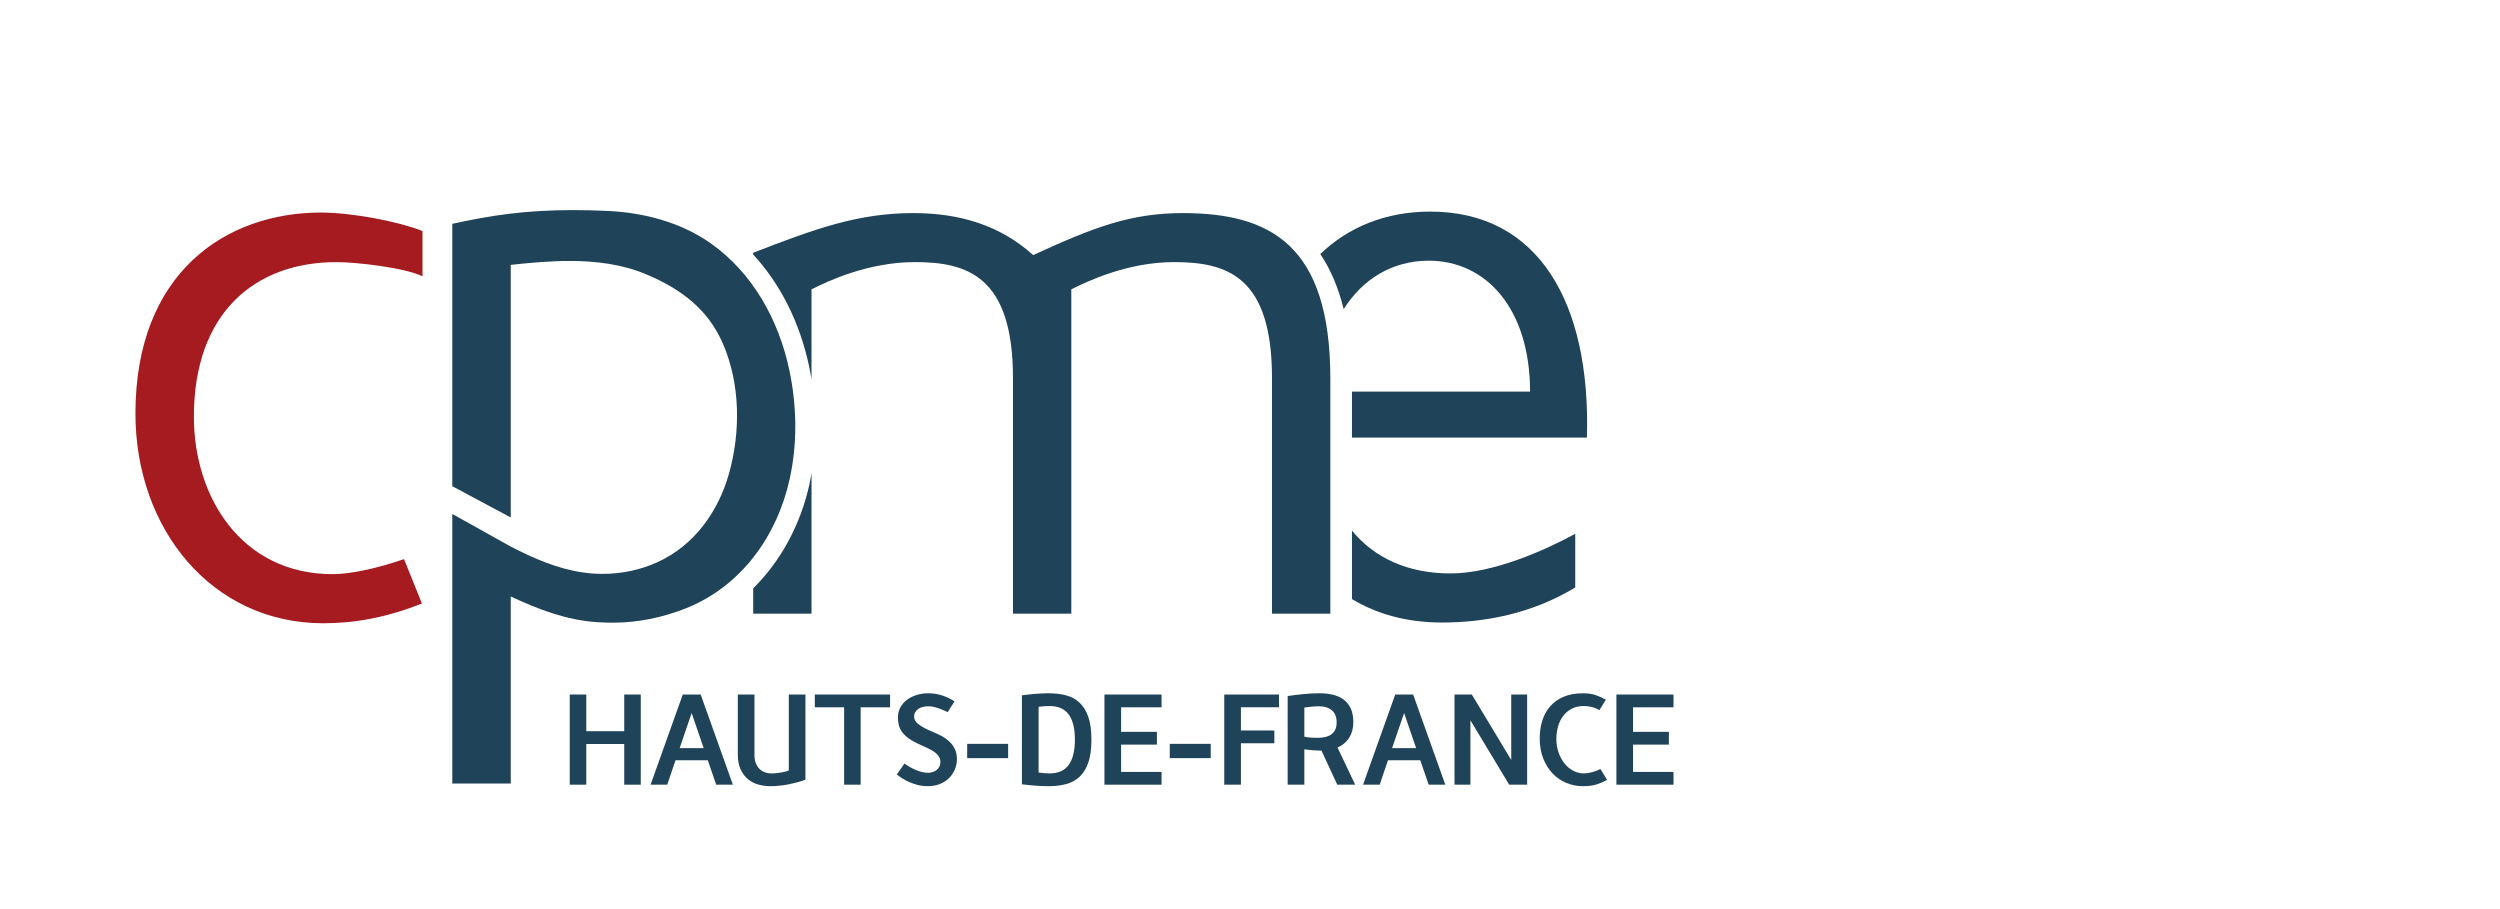 <?xml version="1.0" encoding="UTF-8" standalone="no"?>
<!-- Created with Inkscape (http://www.inkscape.org/) -->

<svg
   version="1.1"
   id="svg1"
   width="415.747"
   height="151.187"
   viewBox="0 0 415.747 151.187"
   sodipodi:docname="HAUTS-DE-FRANCE_CPME_LOGO_REGION_02_VECTO-13.eps"
   xmlns:inkscape="http://www.inkscape.org/namespaces/inkscape"
   xmlns:sodipodi="http://sodipodi.sourceforge.net/DTD/sodipodi-0.dtd"
   xmlns="http://www.w3.org/2000/svg"
   xmlns:svg="http://www.w3.org/2000/svg">
  <defs
     id="defs1" />
  <sodipodi:namedview
     id="namedview1"
     pagecolor="#ffffff"
     bordercolor="#000000"
     borderopacity="0.25"
     inkscape:showpageshadow="2"
     inkscape:pageopacity="0.0"
     inkscape:pagecheckerboard="0"
     inkscape:deskcolor="#d1d1d1">
    <inkscape:page
       x="0"
       y="0"
       inkscape:label="1"
       id="page1"
       width="415.747"
       height="151.187"
       margin="0"
       bleed="0" />
  </sodipodi:namedview>
  <g
     id="g1"
     inkscape:groupmode="layer"
     inkscape:label="1">
    <g
       id="group-R5">
      <path
         id="path2"
         d="m 733.082,155.602 h -20.668 v 112.734 h 20.668 v -45.879 h 47.441 v 45.879 h 20.668 V 155.602 h -20.668 v 50.882 h -47.441 v -50.882"
         style="fill:#1f4358;fill-opacity:1;fill-rule:nonzero;stroke:none"
         transform="matrix(0.133,0,0,-0.133,0,151.187)" />
      <path
         id="path3"
         d="m 849.793,201.32 h 30.062 l -15.035,43.844 z m 66.543,-45.718 h -20.828 l -10.488,30.531 h -40.395 l -10.336,-30.531 h -20.82 l 40.238,112.734 h 22.387 l 40.242,-112.734"
         style="fill:#1f4358;fill-opacity:1;fill-rule:nonzero;stroke:none"
         transform="matrix(0.133,0,0,-0.133,0,151.187)" />
      <path
         id="path4"
         d="m 943.367,192.902 c 0,-4.183 0.598,-7.738 1.801,-10.664 1.199,-2.925 2.793,-5.332 4.773,-7.211 1.985,-1.886 4.254,-3.242 6.813,-4.078 2.559,-0.836 5.191,-1.254 7.906,-1.254 2.293,0 4.594,0.129 6.891,0.391 2.293,0.262 4.41,0.574 6.34,0.941 1.929,0.368 3.625,0.758 5.089,1.176 1.461,0.414 2.559,0.781 3.286,1.094 v 95.039 h 20.824 V 161.867 c -2.82,-1.152 -5.98,-2.191 -9.473,-3.137 -3.496,-0.937 -7.176,-1.796 -11.031,-2.582 -3.871,-0.781 -7.781,-1.382 -11.746,-1.8 -3.969,-0.414 -7.832,-0.625 -11.586,-0.625 -4.805,0 -9.629,0.625 -14.484,1.879 -4.852,1.253 -9.211,3.418 -13.075,6.5 -3.863,3.074 -7.023,7.148 -9.472,12.211 -2.453,5.062 -3.676,11.402 -3.676,19.023 v 75 h 20.82 v -75.434"
         style="fill:#1f4358;fill-opacity:1;fill-rule:nonzero;stroke:none"
         transform="matrix(0.133,0,0,-0.133,0,151.187)" />
      <path
         id="path5"
         d="m 1018.82,268.336 h 94.1 v -15.973 h -36.8 v -96.761 h -20.66 v 96.761 h -36.64 v 15.973"
         style="fill:#1f4358;fill-opacity:1;fill-rule:nonzero;stroke:none"
         transform="matrix(0.133,0,0,-0.133,0,151.187)" />
      <path
         id="path6"
         d="m 1184.91,246.258 c -1.25,0.629 -2.81,1.379 -4.69,2.269 -1.88,0.887 -3.9,1.696 -6.03,2.426 -2.14,0.735 -4.36,1.36 -6.66,1.879 -2.29,0.523 -4.59,0.781 -6.89,0.781 -2.29,0 -4.51,-0.258 -6.65,-0.781 -2.14,-0.519 -4.02,-1.332 -5.64,-2.426 -1.62,-1.093 -2.92,-2.457 -3.91,-4.07 -1,-1.617 -1.49,-3.473 -1.49,-5.559 0,-3.445 1.67,-6.5 5.01,-9.16 3.34,-2.66 7.52,-5.14 12.52,-7.437 l 11.75,-5.164 c 3.34,-1.465 6.5,-3.188 9.47,-5.168 2.98,-1.985 5.56,-4.258 7.75,-6.809 2.2,-2.559 3.92,-5.43 5.17,-8.613 1.25,-3.184 1.88,-6.711 1.88,-10.567 0,-4.91 -0.92,-9.449 -2.74,-13.625 -1.83,-4.175 -4.33,-7.777 -7.52,-10.804 -3.18,-3.028 -6.99,-5.403 -11.43,-7.125 -4.43,-1.719 -9.26,-2.582 -14.48,-2.582 -4.8,0 -9.24,0.547 -13.31,1.644 -4.07,1.094 -7.75,2.399 -11.04,3.918 -3.28,1.508 -6.16,3.098 -8.61,4.774 -2.45,1.664 -4.46,3.078 -6.03,4.222 l 9.56,13.782 c 1.98,-1.461 4.15,-2.872 6.49,-4.231 2.35,-1.355 4.8,-2.582 7.36,-3.676 2.56,-1.097 5.17,-1.988 7.83,-2.66 2.66,-0.683 5.24,-1.019 7.75,-1.019 1.78,0 3.57,0.257 5.4,0.785 1.83,0.515 3.5,1.328 5.01,2.426 1.51,1.093 2.74,2.503 3.68,4.222 0.94,1.727 1.41,3.731 1.41,6.031 0,2.192 -0.47,4.153 -1.41,5.872 -0.94,1.722 -2.11,3.261 -3.52,4.617 -1.41,1.359 -2.97,2.531 -4.7,3.527 -1.72,0.988 -3.42,1.902 -5.09,2.738 l -13.77,6.422 c -5.33,2.504 -9.61,5.059 -12.85,7.668 -3.23,2.61 -5.71,5.27 -7.43,7.985 -1.72,2.714 -2.87,5.507 -3.45,8.378 -0.57,2.872 -0.85,5.715 -0.85,8.532 0,4.593 1.01,8.769 3.05,12.527 2.03,3.758 4.8,6.941 8.29,9.551 3.5,2.609 7.54,4.621 12.14,6.027 4.59,1.41 9.39,2.113 14.4,2.113 11.49,0 22.44,-3.394 32.88,-10.175 l -8.61,-13.465"
         style="fill:#1f4358;fill-opacity:1;fill-rule:nonzero;stroke:none"
         transform="matrix(0.133,0,0,-0.133,0,151.187)" />
      <path
         id="path7"
         d="m 1209.34,206.648 h 51.19 v -17.851 h -51.19 v 17.851"
         style="fill:#1f4358;fill-opacity:1;fill-rule:nonzero;stroke:none"
         transform="matrix(0.133,0,0,-0.133,0,151.187)" />
      <path
         id="path8"
         d="m 1344.02,211.891 c 0,13.703 -2.53,24.132 -7.6,31.293 -5.06,7.164 -13.18,10.75 -24.34,10.75 -4.29,0 -8.77,-0.321 -13.47,-0.946 v -82.195 c 2.4,-0.316 4.7,-0.578 6.89,-0.785 2.19,-0.211 4.38,-0.313 6.58,-0.313 11.16,0 19.28,3.602 24.34,10.825 5.07,7.21 7.6,17.671 7.6,31.371 z m 20.66,-0.078 c 0,-11.586 -1.3,-21.114 -3.91,-28.575 -2.61,-7.465 -6.26,-13.386 -10.96,-17.773 -4.7,-4.383 -10.34,-7.438 -16.91,-9.16 -6.58,-1.719 -13.83,-2.582 -21.77,-2.582 -2.4,0 -4.98,0.054 -7.74,0.156 -2.77,0.105 -5.62,0.262 -8.53,0.469 -2.93,0.215 -5.85,0.472 -8.77,0.785 -2.93,0.312 -5.7,0.625 -8.31,0.937 v 111.325 c 2.61,0.312 5.38,0.625 8.31,0.941 2.92,0.312 5.84,0.598 8.77,0.859 2.91,0.258 5.76,0.446 8.53,0.547 2.76,0.102 5.34,0.156 7.74,0.156 7.94,0 15.19,-0.859 21.77,-2.582 6.57,-1.722 12.21,-4.777 16.91,-9.16 4.7,-4.386 8.35,-10.308 10.96,-17.769 2.61,-7.465 3.91,-16.989 3.91,-28.574"
         style="fill:#1f4358;fill-opacity:1;fill-rule:nonzero;stroke:none"
         transform="matrix(0.133,0,0,-0.133,0,151.187)" />
      <path
         id="path9"
         d="m 1401.78,171.574 h 50.57 v -15.972 h -71.4 v 112.734 h 71.4 v -15.973 h -50.57 v -30.687 h 44.78 v -15.973 h -44.78 v -34.129"
         style="fill:#1f4358;fill-opacity:1;fill-rule:nonzero;stroke:none"
         transform="matrix(0.133,0,0,-0.133,0,151.187)" />
      <path
         id="path10"
         d="m 1462.64,206.648 h 51.19 v -17.851 h -51.19 v 17.851"
         style="fill:#1f4358;fill-opacity:1;fill-rule:nonzero;stroke:none"
         transform="matrix(0.133,0,0,-0.133,0,151.187)" />
      <path
         id="path11"
         d="m 1551.6,155.602 h -20.82 v 112.734 h 68.42 v -15.973 h -47.6 v -28.965 h 41.81 V 207.43 h -41.81 v -51.828"
         style="fill:#1f4358;fill-opacity:1;fill-rule:nonzero;stroke:none"
         transform="matrix(0.133,0,0,-0.133,0,151.187)" />
      <path
         id="path12"
         d="m 1668.31,210.621 26.15,-55.019 h -22.39 l -24.27,52.359 z m -37.42,4.953 c 2.4,-0.523 5.06,-0.89 7.98,-1.101 2.93,-0.207 5.64,-0.313 8.15,-0.313 3.44,0 6.65,0.313 9.63,0.945 2.97,0.625 5.53,1.672 7.67,3.137 2.14,1.473 3.84,3.465 5.09,5.977 1.25,2.515 1.88,5.66 1.88,9.433 0,3.563 -0.58,6.629 -1.73,9.196 -1.15,2.57 -2.74,4.64 -4.77,6.207 -2.04,1.57 -4.39,2.73 -7.05,3.461 -2.66,0.734 -5.51,1.097 -8.53,1.097 -3.03,0 -6.16,-0.156 -9.39,-0.468 -3.24,-0.317 -6.21,-0.684 -8.93,-1.102 z m -20.82,-59.972 v 110.855 c 5.63,0.836 11.95,1.617 18.94,2.348 6.99,0.726 14.04,1.093 21.14,1.093 5.63,0 10.98,-0.57 16.05,-1.718 5.06,-1.153 9.52,-3.082 13.39,-5.797 3.85,-2.715 6.91,-6.395 9.15,-11.039 2.25,-4.645 3.37,-10.465 3.37,-17.457 0,-5.844 -1,-11.016 -2.97,-15.496 -1.99,-4.493 -4.78,-8.223 -8.38,-11.196 -3.61,-2.976 -7.86,-5.222 -12.76,-6.734 -4.91,-1.516 -10.28,-2.27 -16.13,-2.27 -3.03,0 -6.29,0.129 -9.78,0.391 -3.5,0.258 -7.23,0.648 -11.2,1.176 v -44.156 h -20.82"
         style="fill:#1f4358;fill-opacity:1;fill-rule:nonzero;stroke:none"
         transform="matrix(0.133,0,0,-0.133,0,151.187)" />
      <path
         id="path13"
         d="m 1740.64,201.32 h 30.06 l -15.03,43.844 z m 66.54,-45.718 h -20.82 l -10.49,30.531 h -40.39 l -10.34,-30.531 h -20.82 l 40.24,112.734 h 22.38 l 40.24,-112.734"
         style="fill:#1f4358;fill-opacity:1;fill-rule:nonzero;stroke:none"
         transform="matrix(0.133,0,0,-0.133,0,151.187)" />
      <path
         id="path14"
         d="m 1889.6,268.336 h 19.88 V 155.602 h -19.88 z m -70.46,0 h 21.17 l 67.91,-112.734 h -21.17 z m -0.47,0 h 19.89 V 155.602 h -19.89 v 112.734"
         style="fill:#1f4358;fill-opacity:1;fill-rule:nonzero;stroke:none"
         transform="matrix(0.133,0,0,-0.133,0,151.187)" />
      <path
         id="path15"
         d="m 1946.03,212.91 c 0,-6.281 0.94,-12.051 2.82,-17.289 1.88,-5.238 4.38,-9.793 7.51,-13.672 3.13,-3.875 6.79,-6.883 10.97,-9.031 4.17,-2.148 8.6,-3.223 13.3,-3.223 3.03,0 6.45,0.52 10.26,1.567 3.81,1.039 7.23,2.347 10.25,3.91 l 8.3,-13.539 c -3.55,-2.07 -7.72,-3.906 -12.52,-5.508 -4.8,-1.598 -10.6,-2.402 -17.38,-2.402 -7.41,0 -14.41,1.355 -20.98,4.07 -6.58,2.715 -12.32,6.656 -17.23,11.824 -4.9,5.164 -8.82,11.43 -11.74,18.789 -2.92,7.356 -4.38,15.731 -4.38,25.125 0,7.727 1.04,15.004 3.13,21.848 2.09,6.836 5.32,12.812 9.7,17.922 4.39,5.113 10,9.16 16.83,12.137 6.84,2.976 15.06,4.46 24.67,4.46 6.16,0 11.56,-0.824 16.2,-2.48 4.65,-1.648 8.69,-3.516 12.14,-5.582 l -7.99,-12.918 c -3.13,1.777 -6.29,3.055 -9.47,3.836 -3.19,0.781 -6.55,1.18 -10.1,1.18 -5.95,0 -11.07,-1.161 -15.34,-3.465 -4.28,-2.305 -7.83,-5.371 -10.65,-9.192 -2.82,-3.824 -4.91,-8.199 -6.27,-13.121 -1.35,-4.922 -2.03,-10.004 -2.03,-15.246"
         style="fill:#1f4358;fill-opacity:1;fill-rule:nonzero;stroke:none"
         transform="matrix(0.133,0,0,-0.133,0,151.187)" />
      <path
         id="path16"
         d="m 2041.92,171.574 h 50.57 v -15.972 h -71.4 v 112.734 h 71.4 v -15.973 h -50.57 v -30.687 h 44.78 v -15.973 h -44.78 v -34.129"
         style="fill:#1f4358;fill-opacity:1;fill-rule:nonzero;stroke:none"
         transform="matrix(0.133,0,0,-0.133,0,151.187)" />
      <path
         id="path17"
         d="m 1803.01,358.352 c 52.61,0 112.06,10.714 166.63,43.855 v 67.121 c -36.65,-20.094 -102.32,-49.594 -155.91,-49.594 -54.59,0 -96.03,20.207 -123.3,53.598 v -85.644 c 31.43,-18.934 69.13,-29.336 112.58,-29.336"
         style="fill:#1f4358;fill-opacity:1;fill-rule:nonzero;stroke:none"
         transform="matrix(0.133,0,0,-0.133,0,151.187)" />
      <path
         id="path18"
         d="m 1786.44,810.789 c 72.11,0 126.69,-60.414 126.69,-163.707 h -222.7 v -57.5 h 293.82 c 4.88,168.586 -60.4,282.59 -195.86,282.59 -55.97,0 -102.61,-19.481 -137.53,-53.043 12.93,-19.316 22.68,-42.215 29.24,-68.91 23.51,37.359 60.52,60.57 106.34,60.57"
         style="fill:#1f4358;fill-opacity:1;fill-rule:nonzero;stroke:none"
         transform="matrix(0.133,0,0,-0.133,0,151.187)" />
      <path
         id="path19"
         d="m 986.875,674.383 h -0.008 c -13.156,62.023 -45.73,121.269 -98.332,158.183 -37.769,26.512 -83.594,38.368 -129.265,40.465 -14.059,0.653 -28.192,1.016 -42.34,1.016 -27.035,0 -54.117,-1.348 -80.836,-4.664 -23.719,-2.938 -47.219,-7.395 -70.563,-12.481 v -0.785 -53.781 -39.074 -234.453 l 73.086,-39.094 v 287.496 28.355 c 23.996,2.594 48.875,4.887 73.656,4.887 32.864,0 65.536,-4.027 95.723,-16.707 43.445,-18.242 77.34,-43.652 95.969,-86.801 21.777,-50.453 22.246,-110.281 7.43,-162.765 -13.372,-47.383 -43.43,-89.289 -88.954,-110.215 -21.519,-9.891 -45.3,-14.777 -69.007,-14.777 -8.032,0 -16.047,0.562 -23.981,1.683 -32.168,4.516 -62.191,17.649 -90.836,32.442 l -73.086,40.812 V 157.066 h 73.086 v 233.875 c 34.36,-16.128 69.918,-29.691 108.016,-32.132 6.601,-0.414 13.238,-0.645 19.875,-0.645 30.996,0 62.015,6.41 90.926,17.879 69.398,27.535 114.425,90.676 130.07,162.316 9.73,44.52 8.832,91.539 -0.629,136.016 v 0.008"
         style="fill:#1f4358;fill-opacity:1;fill-rule:nonzero;stroke:none"
         transform="matrix(0.133,0,0,-0.133,0,151.187)" />
      <path
         id="path20"
         d="m 941.773,401.059 v -31.633 h 72.927 v 175.512 c -0.75,-4.329 -1.5,-8.653 -2.42,-12.895 -11.29,-51.66 -36.178,-96.977 -70.507,-130.984"
         style="fill:#1f4358;fill-opacity:1;fill-rule:nonzero;stroke:none"
         transform="matrix(0.133,0,0,-0.133,0,151.187)" />
      <path
         id="path21"
         d="m 169.348,619.574 c 0,-144.219 95.5,-262.136 234.843,-262.136 39.954,0 79.106,7.289 123.399,24.66 l -22.418,55.535 c -33.449,-11.563 -66.879,-18.797 -89.281,-18.797 -114.016,0 -173.465,96.465 -173.465,196.844 0,129.597 76.019,193.316 178.336,193.316 25.332,0 86.097,-7.058 107.523,-17.773 v 56.629 c -29.23,11.687 -87.582,23.128 -127.015,23.128 -118.883,0 -231.922,-75.027 -231.922,-251.406"
         style="fill:#a61b20;fill-opacity:1;fill-rule:nonzero;stroke:none"
         transform="matrix(0.133,0,0,-0.133,0,151.187)" />
      <path
         id="path22"
         d="m 1478.61,870.305 c -64.19,0 -110.88,-17.52 -186.73,-52.528 -40.85,36.957 -91.42,52.528 -149.79,52.528 -69.03,0 -122.52,-19.457 -200.317,-49.594 v -2.238 c 33.965,-36.75 58.257,-84.86 69.907,-139.735 1.15,-5.41 2.12,-10.832 3.02,-16.265 v 112.504 c 19.46,9.734 70.02,34.05 129.34,34.05 65.17,0 122.55,-17.507 122.55,-144.91 V 369.426 h 72.94 v 405.551 c 19.45,9.734 70.03,34.05 128.38,34.05 66.14,0 122.54,-17.507 122.54,-144.91 V 369.426 h 72.95 v 293.719 c 0,167.289 -74.89,207.16 -184.79,207.16"
         style="fill:#1f4358;fill-opacity:1;fill-rule:nonzero;stroke:none"
         transform="matrix(0.133,0,0,-0.133,0,151.187)" />
    </g>
  </g>
</svg>
